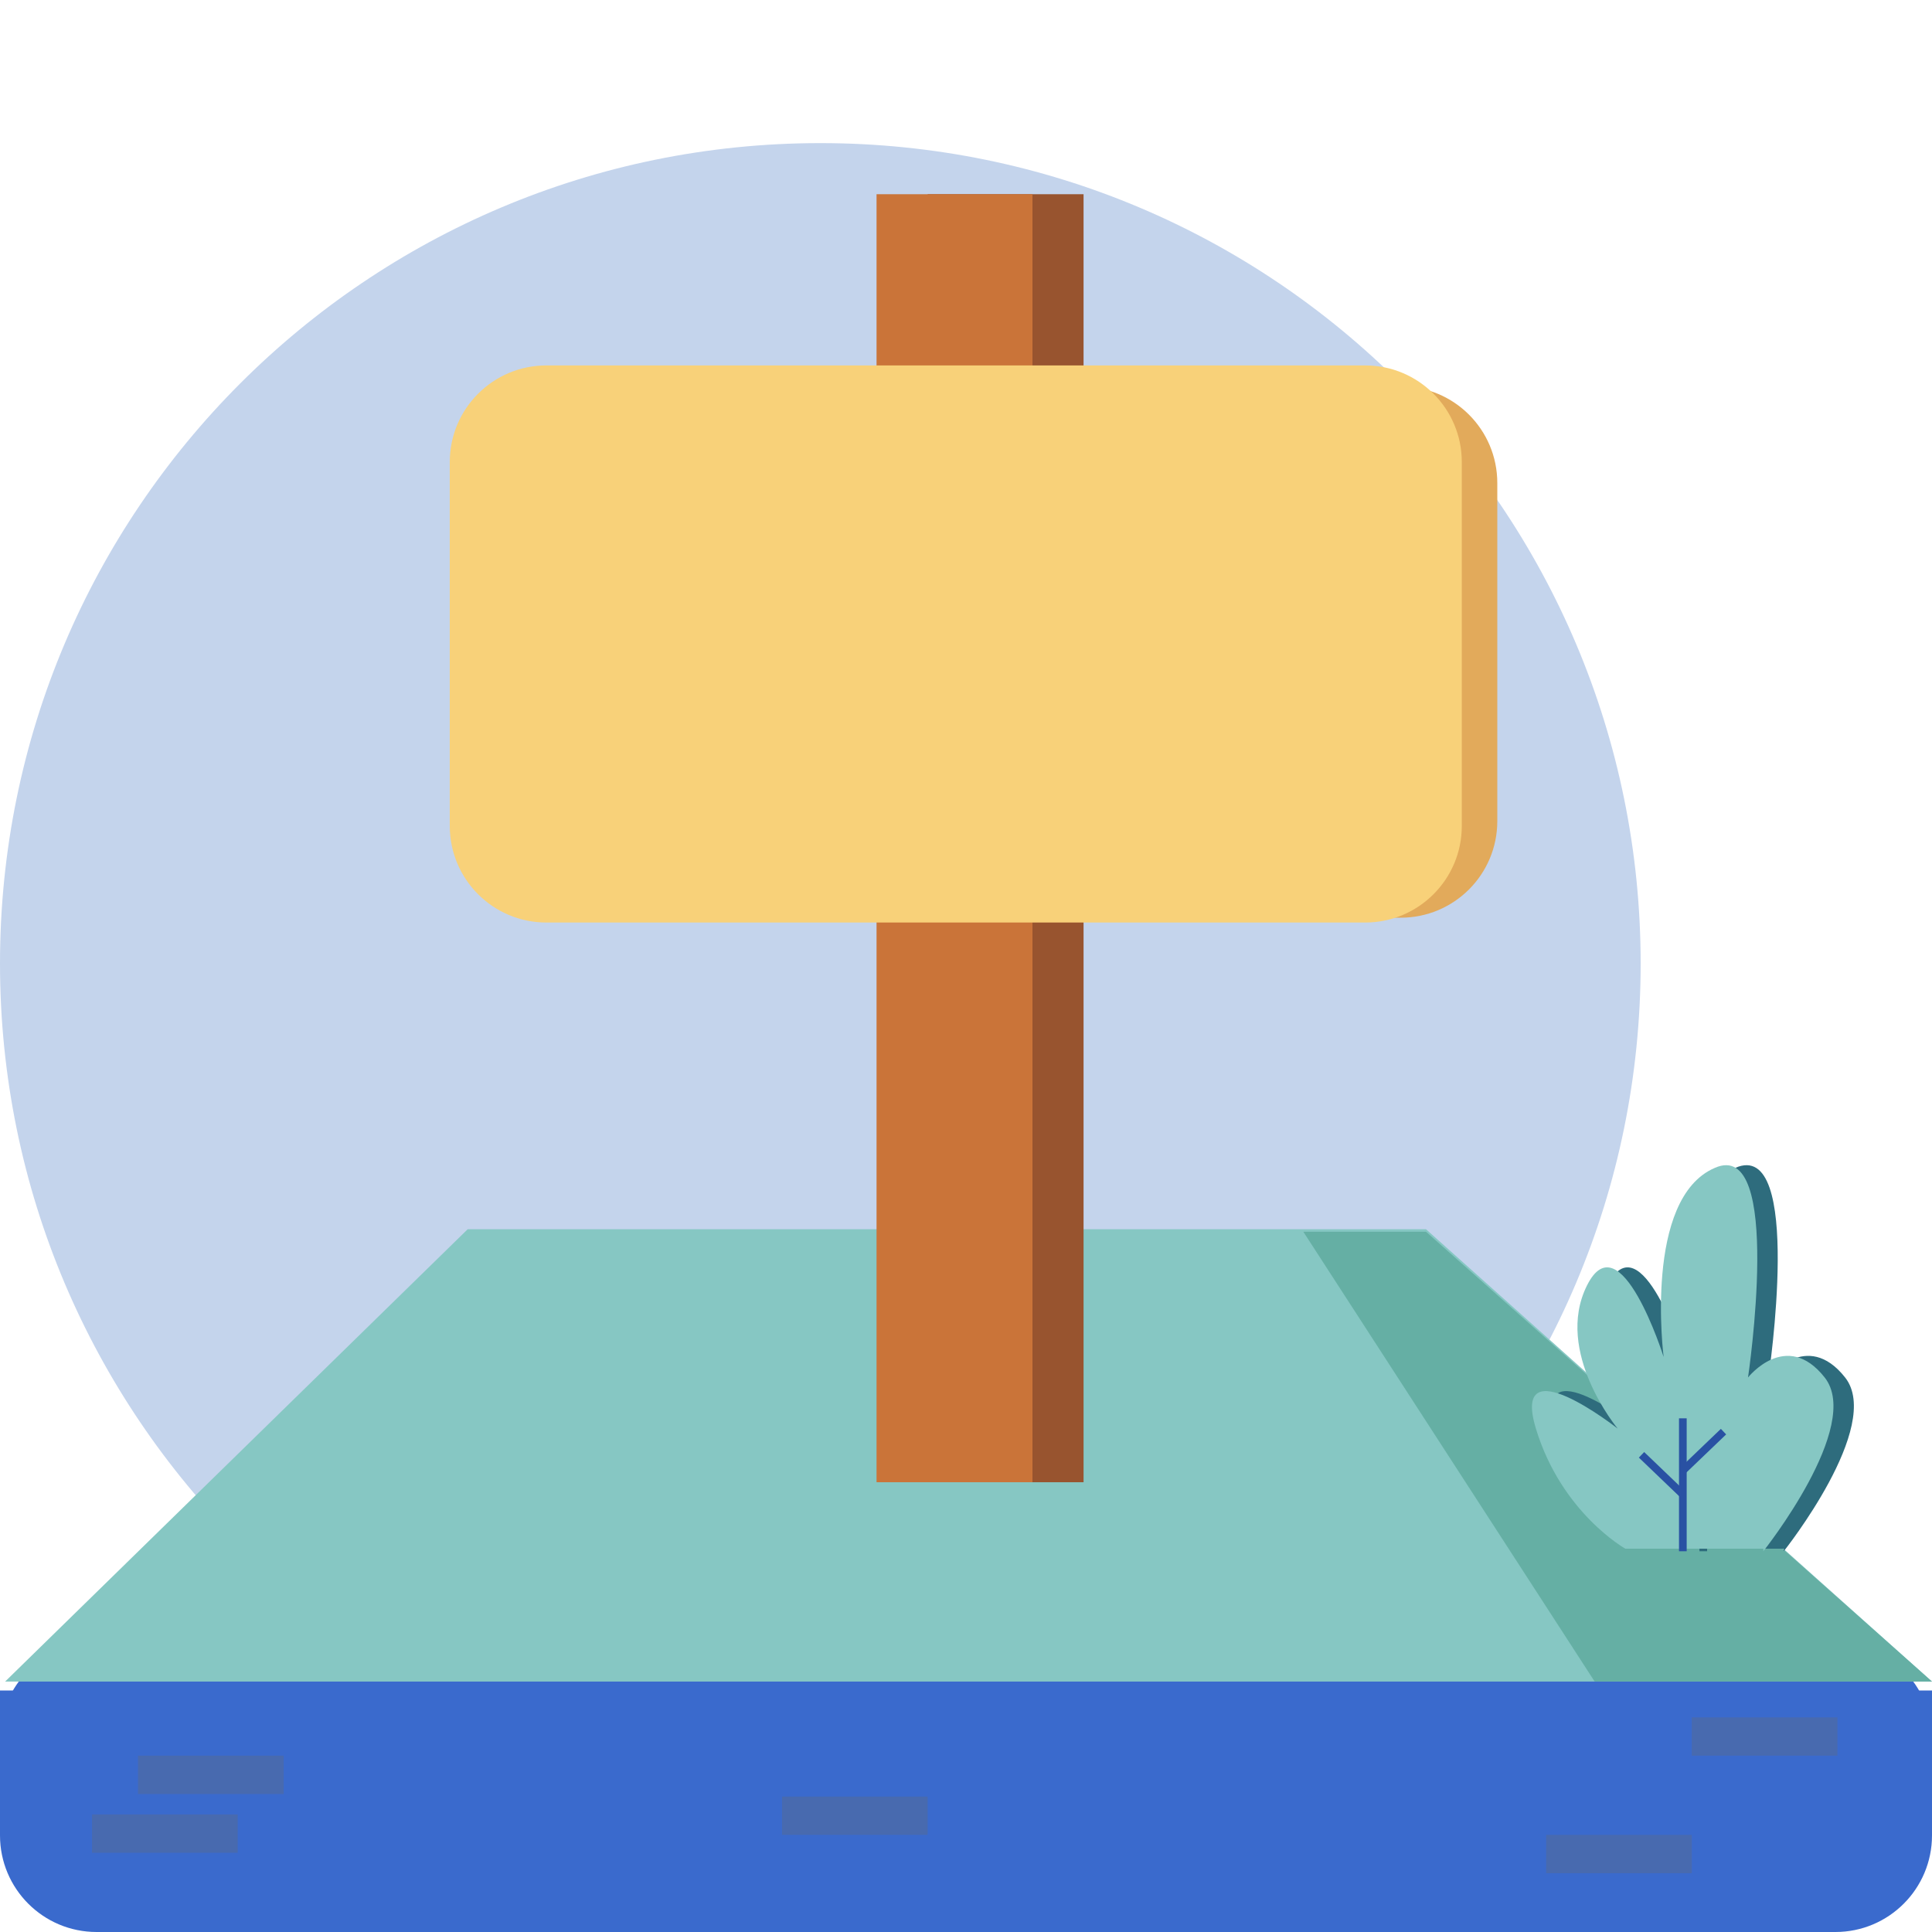 
<svg width="40" height="40" viewBox="0 0 40 40" fill="none" xmlns="http://www.w3.org/2000/svg">
<path d="M16.984 36.931C26.364 36.931 33.968 29.327 33.968 19.947C33.968 10.567 26.364 2.963 16.984 2.963C7.604 2.963 0 10.567 0 19.947C0 29.327 7.604 36.931 16.984 36.931Z" fill="#C4D4EC"/>
<path d="M38 34H2C0.895 34 0 34.895 0 36V38C0 39.105 0.895 40 2 40H38C39.105 40 40 39.105 40 38V36C40 34.895 39.105 34 38 34Z" fill="#3A6ACD"/>
<path d="M40 35H0V37H40V35Z" fill="#3A6ACD"/>
<path d="M40 34.815H0.106L9.683 25.45H29.524L40 34.815Z" fill="#86C7C3"/>
<path d="M5.873 36.349H2.857V37.143H5.873V36.349Z" fill="#486AAF"/>
<path d="M19.206 37.196H16.191V37.989H19.206V37.196Z" fill="#486AAF"/>
<path d="M35.027 37.989H32.011V38.783H35.027V37.989Z" fill="#486AAF"/>
<path d="M38.042 35.556H35.026V36.349H38.042V35.556Z" fill="#486AAF"/>
<path d="M4.921 37.566H1.905V38.36H4.921V37.566Z" fill="#486AAF"/>
<path d="M40 34.815H33.016L26.984 25.502H29.524L40 34.815Z" fill="#65AFA4"/>
<path d="M22.434 4.021H19.206V30.688H22.434V4.021Z" fill="#98542F"/>
<path d="M21.376 4.021H18.148V30.688H21.376V4.021Z" fill="#CA7439"/>
<path d="M29 8H19C17.895 8 17 8.895 17 10V17C17 18.105 17.895 19 19 19H29C30.105 19 31 18.105 31 17V10C31 8.895 30.105 8 29 8Z" fill="#E2AA5B"/>
<path d="M28.265 7.566H11.312C10.208 7.566 9.312 8.461 9.312 9.566V17.1C9.312 18.205 10.208 19.1 11.312 19.1H28.265C29.369 19.1 30.265 18.205 30.265 17.1V9.566C30.265 8.461 29.369 7.566 28.265 7.566Z" fill="#F8D179"/>
<path d="M36.931 32.117C36.931 32.117 38.995 29.524 38.201 28.519C37.407 27.513 36.614 28.519 36.614 28.519C36.614 28.519 37.355 23.545 35.926 24.18C34.444 24.815 34.868 28.095 34.868 28.095C34.868 28.095 33.968 25.238 33.281 26.614C32.593 27.989 33.915 29.577 33.915 29.577C33.915 29.577 31.693 27.831 32.222 29.577C32.751 31.323 34.074 32.064 34.074 32.064H36.931V32.117Z" fill="#2E6C7D"/>
<path d="M35.344 29.365H35.185V32.117H35.344V29.365Z" fill="#2E6C7D"/>
<path d="M36.053 29.585L35.212 30.391L35.322 30.505L36.163 29.7L36.053 29.585Z" fill="#2E6C7D"/>
<path d="M34.465 30.065L34.355 30.18L35.196 30.985L35.305 30.87L34.465 30.065Z" fill="#2E6C7D"/>
<path d="M36.508 32.117C36.508 32.117 38.572 29.524 37.778 28.519C36.984 27.513 36.191 28.519 36.191 28.519C36.191 28.519 36.931 23.545 35.503 24.18C34.021 24.815 34.444 28.095 34.444 28.095C34.444 28.095 33.545 25.238 32.857 26.614C32.169 27.989 33.492 29.577 33.492 29.577C33.492 29.577 31.27 27.831 31.799 29.577C32.328 31.323 33.651 32.064 33.651 32.064H36.508V32.117Z" fill="#86C7C3"/>
<path d="M34.921 29.365H34.762V32.117H34.921V29.365Z" fill="#2951A3"/>
<path d="M35.629 29.583L34.788 30.389L34.898 30.503L35.738 29.698L35.629 29.583Z" fill="#2951A3"/>
<path d="M34.041 30.063L33.931 30.178L34.771 30.983L34.881 30.868L34.041 30.063Z" fill="#2951A3"/>
</svg>
